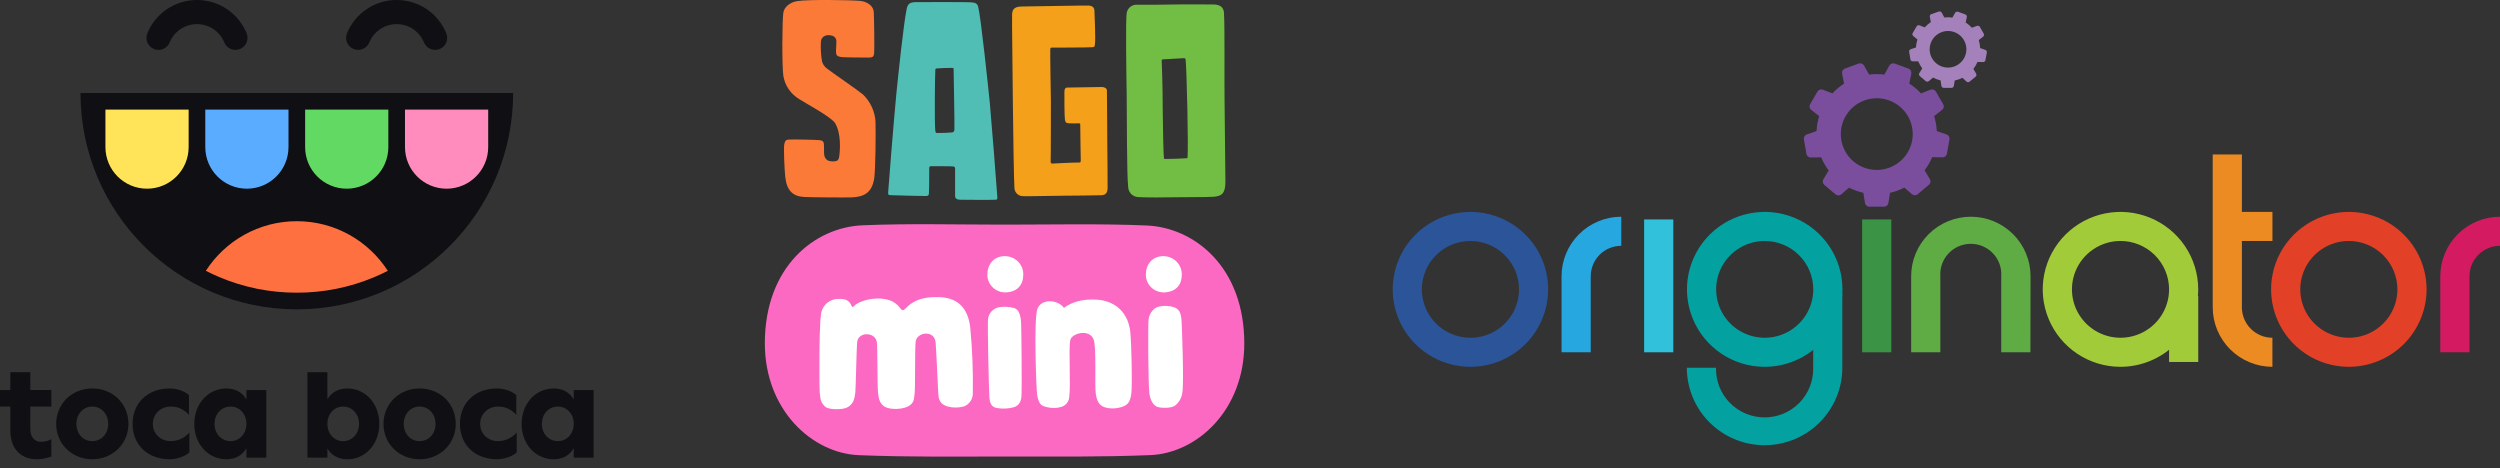 <svg width="219" height="41" viewBox="0 0 219 41" fill="none" xmlns="http://www.w3.org/2000/svg">
<rect x="0" y="0" width="219" height="41" fill="#333333" stroke="none"/>
<path d="M38.151 37.135C38.151 36.254 37.548 35.616 36.76 35.616C35.971 35.616 35.368 36.254 35.368 37.135C35.368 38.016 35.971 38.643 36.76 38.643C37.548 38.643 38.151 38.005 38.151 37.135ZM39.924 37.135C39.924 38.886 38.533 40.231 36.759 40.231C34.984 40.231 33.593 38.886 33.593 37.135C33.593 35.385 34.961 34.029 36.759 34.029C38.556 34.029 39.924 35.362 39.924 37.135ZM31.452 37.135C31.452 36.254 30.849 35.616 30.061 35.616C29.273 35.616 28.681 36.254 28.681 37.135C28.681 38.017 29.284 38.643 30.061 38.643C30.837 38.643 31.452 38.005 31.452 37.135ZM33.227 37.135C33.227 38.921 31.997 40.231 30.433 40.231C29.655 40.231 29.03 39.895 28.681 39.28V40.091H26.93V32.602H28.681V34.978C29.03 34.364 29.655 34.028 30.433 34.028C31.998 34.028 33.227 35.338 33.227 37.135M21.587 37.135C21.587 36.254 20.984 35.616 20.196 35.616C19.408 35.616 18.793 36.254 18.793 37.135C18.793 38.016 19.419 38.643 20.196 38.643C20.972 38.643 21.587 38.005 21.587 37.135ZM21.587 34.167H23.326V40.091H21.587V39.257C21.239 39.895 20.602 40.231 19.824 40.231C18.259 40.231 17.018 38.921 17.018 37.135C17.018 35.35 18.258 34.029 19.824 34.029C20.602 34.029 21.239 34.364 21.587 35.002V34.168V34.167ZM43.628 38.643C42.747 38.643 42.062 38.005 42.062 37.135C42.062 36.266 42.746 35.616 43.628 35.616C44.231 35.616 44.788 35.837 45.228 36.346V34.608C44.741 34.179 44.022 34.028 43.535 34.028C41.657 34.028 40.288 35.257 40.288 37.135C40.288 39.013 41.656 40.23 43.535 40.23C43.999 40.23 44.753 40.079 45.263 39.639V37.888C44.846 38.363 44.266 38.641 43.628 38.641M50.26 37.135C50.26 36.254 49.657 35.616 48.869 35.616C48.081 35.616 47.466 36.254 47.466 37.135C47.466 38.016 48.093 38.643 48.869 38.643C49.646 38.643 50.26 38.005 50.26 37.135ZM52 34.167V40.091H50.26V39.257C49.913 39.895 49.275 40.231 48.498 40.231C46.933 40.231 45.692 38.921 45.692 37.135C45.692 35.35 46.932 34.029 48.498 34.029C49.276 34.029 49.913 34.364 50.26 35.002V34.168H52V34.167ZM2.655 32.602H0.904V34.167H0V35.616H0.904V37.68C0.904 39.431 1.925 40.231 3.235 40.231C3.629 40.231 4.092 40.138 4.499 39.987V38.468C4.278 38.596 3.989 38.7 3.583 38.7C3.119 38.7 2.655 38.387 2.655 37.587V35.616H4.499V34.166H2.655V32.601V32.602ZM14.954 38.643C14.073 38.643 13.389 38.005 13.389 37.135C13.389 36.266 14.073 35.616 14.954 35.616C15.557 35.616 16.114 35.837 16.554 36.346V34.608C16.067 34.179 15.348 34.028 14.861 34.028C12.983 34.028 11.614 35.257 11.614 37.135C11.614 39.013 12.982 40.23 14.861 40.23C15.325 40.23 16.079 40.079 16.589 39.639V37.888C16.172 38.363 15.592 38.641 14.954 38.641M9.477 37.135C9.477 36.254 8.874 35.616 8.085 35.616C7.297 35.616 6.694 36.254 6.694 37.135C6.694 38.016 7.297 38.643 8.085 38.643C8.874 38.643 9.477 38.005 9.477 37.135ZM11.25 37.135C11.25 38.886 9.859 40.231 8.085 40.231C6.31 40.231 4.919 38.886 4.919 37.135C4.919 35.385 6.288 34.029 8.085 34.029C9.882 34.029 11.25 35.362 11.25 37.135ZM13.481 4.291C13.613 4.346 13.749 4.371 13.883 4.371C14.299 4.371 14.693 4.124 14.861 3.717C15.262 2.743 16.202 2.114 17.255 2.114C18.308 2.114 19.248 2.743 19.649 3.717C19.818 4.124 20.212 4.371 20.627 4.371C20.761 4.371 20.898 4.346 21.029 4.291C21.569 4.069 21.826 3.451 21.604 2.912C20.874 1.143 19.167 0 17.255 0C15.342 0 13.635 1.143 12.907 2.911C12.684 3.451 12.941 4.069 13.481 4.291M44.951 8.146H7.049C7.049 18.613 15.534 27.098 26 27.098C36.467 27.098 44.952 18.613 44.952 8.146M30.399 2.911C31.128 1.143 32.835 0 34.748 0C36.661 0 38.367 1.143 39.096 2.911C39.318 3.451 39.061 4.069 38.521 4.291C38.389 4.345 38.252 4.37 38.119 4.37C37.704 4.37 37.31 4.124 37.141 3.716C36.74 2.742 35.8 2.113 34.747 2.113C33.694 2.113 32.754 2.743 32.353 3.716C32.185 4.124 31.79 4.37 31.375 4.37C31.241 4.37 31.105 4.345 30.973 4.291C30.434 4.069 30.176 3.45 30.398 2.911" fill="#101014"/>
<path d="M19.192 24.266C18.797 24.099 18.41 23.918 18.031 23.724C19.718 21.109 22.657 19.377 26 19.377C29.344 19.377 32.282 21.109 33.97 23.724C33.591 23.918 33.204 24.099 32.809 24.266C30.654 25.177 28.363 25.64 26 25.64C23.638 25.64 21.347 25.177 19.192 24.266Z" fill="#FF7040"/>
<path d="M16.525 12.884C16.525 14.897 14.894 16.529 12.88 16.529C10.867 16.529 9.236 14.897 9.236 12.884V9.604H16.525V12.884Z" fill="#FFE359"/>
<path d="M25.272 12.884C25.272 14.897 23.64 16.529 21.627 16.529C19.614 16.529 17.983 14.897 17.983 12.884V9.604H25.272V12.884Z" fill="#59ACFF"/>
<path d="M34.019 12.884C34.019 14.897 32.387 16.529 30.374 16.529C28.361 16.529 26.729 14.897 26.729 12.884V9.604H34.019V12.884Z" fill="#62D962"/>
<path d="M42.766 12.884C42.766 14.897 41.134 16.529 39.121 16.529C37.108 16.529 35.477 14.897 35.477 12.884V9.604H42.766V12.884Z" fill="#FF8CBC"/>
<g clip-path="url(#clip0_1049_10591)">
<path d="M87.775 39.99C92.228 39.99 96.189 40.044 100.75 39.869C104.85 39.711 109 35.938 109 30.095C109 23.328 104.575 19.93 100.457 19.753C96.412 19.579 91.982 19.678 88.128 19.678H87.866C84.01 19.678 79.58 19.563 75.535 19.737C71.425 19.914 67 23.308 67 30.08C67 35.92 71.15 39.718 75.25 39.874C79.811 40.051 83.764 39.99 88.225 39.99H87.775Z" fill="#FC69C3"/>
<path d="M100.617 27.962C100.695 27.45 101.044 26.937 101.562 26.848C102.013 26.754 102.481 26.785 102.914 26.937C103.378 27.145 103.478 27.542 103.512 28.218C103.535 28.681 103.721 33.44 103.58 34.322C103.562 34.557 103.495 34.786 103.383 34.995C103.27 35.204 103.115 35.388 102.927 35.535C102.582 35.776 101.73 35.758 101.395 35.646C101.059 35.533 100.795 35.133 100.695 34.532C100.575 33.825 100.559 28.338 100.617 27.962ZM101.911 22.439C100.931 22.439 100.378 23.175 100.378 24.038C100.373 24.249 100.412 24.459 100.493 24.655C100.574 24.851 100.695 25.028 100.85 25.176C101.004 25.324 101.188 25.439 101.39 25.514C101.592 25.589 101.808 25.623 102.024 25.613C103.027 25.559 103.525 24.934 103.525 24.076C103.532 23.864 103.496 23.653 103.419 23.455C103.341 23.257 103.224 23.076 103.073 22.923C102.922 22.77 102.742 22.649 102.542 22.566C102.343 22.483 102.128 22.44 101.911 22.439Z" fill="white"/>
<path d="M90.871 27.073C91.212 26.136 92.647 26.22 93.2 26.968C93.832 26.494 94.801 26.153 96.119 26.253C97.89 26.384 98.875 27.588 99.016 29.114C99.131 30.375 99.184 33.584 99.116 34.342C99.061 34.969 98.903 35.367 98.531 35.543C98.082 35.751 97.579 35.823 97.088 35.751C96.619 35.666 96.142 35.53 95.996 34.539C95.878 33.748 96.069 30.408 95.799 29.732C95.414 28.766 93.876 29.201 93.756 29.791C93.591 30.602 93.819 33.779 93.661 34.803C93.646 34.992 93.573 35.173 93.453 35.322C93.333 35.471 93.17 35.582 92.985 35.641C92.583 35.762 92.155 35.774 91.746 35.674C91.348 35.566 91.013 35.564 90.856 34.596C90.774 34.096 90.554 27.939 90.871 27.073Z" fill="white"/>
<path d="M86.551 27.962C86.574 27.712 86.678 27.475 86.849 27.287C87.019 27.098 87.246 26.968 87.497 26.914C87.945 26.842 88.403 26.866 88.841 26.983C89.255 27.111 89.401 27.598 89.446 28.226C89.48 28.689 89.527 33.965 89.48 34.706C89.443 35.3 89.163 35.543 88.849 35.664C88.348 35.805 87.821 35.831 87.308 35.74C86.997 35.676 86.724 35.505 86.674 34.846C86.619 34.124 86.494 28.338 86.551 27.962ZM88.026 22.439C87.046 22.439 86.494 23.175 86.494 24.038C86.488 24.249 86.527 24.459 86.608 24.655C86.689 24.851 86.811 25.028 86.965 25.176C87.12 25.324 87.303 25.439 87.505 25.514C87.707 25.589 87.923 25.623 88.139 25.613C89.142 25.559 89.637 24.934 89.637 24.076C89.645 23.864 89.61 23.653 89.532 23.455C89.455 23.257 89.338 23.076 89.187 22.923C89.037 22.77 88.857 22.649 88.657 22.566C88.458 22.483 88.243 22.44 88.026 22.439Z" fill="white"/>
<path d="M74.927 34.368C74.844 35.136 74.665 35.418 74.265 35.664C73.864 35.91 72.601 35.92 72.281 35.62C71.962 35.32 71.854 35.08 71.807 34.352C71.771 33.75 71.786 31.686 71.786 31.089C71.786 30.492 71.805 28.12 71.944 27.378C72.015 27.042 72.202 26.741 72.473 26.523C72.744 26.306 73.084 26.186 73.434 26.184C74.246 26.153 74.443 26.44 74.618 26.832C74.655 26.914 74.736 26.904 74.794 26.832C75.111 26.458 76.051 26.153 76.89 26.148C78.462 26.148 78.802 26.991 78.944 27.096C79.085 27.201 79.124 27.191 79.245 27.096C79.546 26.855 80.101 25.959 82.265 26.028C83.989 26.082 84.804 27.078 84.993 28.684C85.177 30.588 85.252 32.501 85.218 34.414C85.23 34.664 85.163 34.913 85.026 35.126C84.89 35.338 84.689 35.504 84.453 35.602C83.972 35.735 83.462 35.735 82.981 35.602C82.629 35.469 82.237 35.31 82.195 34.524C82.163 34.058 82.045 31.115 81.962 30.021C81.878 28.884 80.34 29.066 80.212 29.911C80.138 30.392 80.183 33.863 80.128 34.398C80.07 34.998 80.057 35.259 79.664 35.533C79.19 35.863 77.961 35.958 77.432 35.582C76.989 35.267 76.953 34.749 76.908 34.301C76.848 33.633 76.887 30.459 76.811 29.959C76.675 29.071 75.158 29.02 75.082 30.003C75.032 30.597 74.967 33.981 74.927 34.368Z" fill="white"/>
<path d="M75.326 0.077C75.931 0.128 76.502 0.489 76.541 1.037C76.575 1.498 76.612 4.462 76.573 4.695C76.533 4.928 76.484 5.041 76.119 5.041C75.797 5.041 73.843 5.041 73.625 4.987C73.322 4.923 73.232 4.838 73.232 4.492C73.232 4.282 73.277 3.809 73.264 3.639C73.273 3.525 73.241 3.412 73.173 3.318C73.106 3.225 73.007 3.157 72.894 3.127C72.696 3.063 72.482 3.063 72.284 3.127C72.173 3.172 72.078 3.249 72.011 3.347C71.944 3.445 71.909 3.56 71.909 3.678C71.881 4.241 71.912 4.805 72.004 5.361C72.07 5.624 72.229 5.856 72.454 6.014C72.847 6.326 75.179 7.919 75.598 8.278C76.243 8.905 76.633 9.741 76.693 10.629C76.706 11.078 76.711 12.112 76.693 13.139C76.675 14.166 76.638 15.188 76.591 15.552C76.4 16.963 75.614 17.24 74.618 17.289C74.175 17.309 70.951 17.289 70.453 17.255C69.478 17.207 68.918 16.728 68.784 15.463C68.716 14.799 68.632 12.922 68.706 12.62C68.779 12.317 68.834 12.238 69.159 12.223C69.484 12.207 71.469 12.24 71.815 12.279C72.019 12.304 72.145 12.381 72.166 12.558C72.206 12.86 72.166 13.301 72.198 13.557C72.208 13.662 72.244 13.764 72.302 13.853C72.361 13.943 72.441 14.017 72.535 14.069C72.742 14.139 72.962 14.158 73.177 14.123C73.374 14.097 73.479 13.992 73.518 13.695C73.597 13.104 73.696 11.695 73.154 10.786C72.839 10.258 70.427 8.959 70.01 8.68C69.645 8.461 69.332 8.168 69.093 7.82C68.854 7.472 68.694 7.078 68.624 6.664C68.493 5.771 68.514 1.734 68.624 1.091C68.703 0.633 69.172 0.202 69.845 0.097C70.838 -0.056 74.401 -0 75.326 0.077Z" fill="#FC7A38"/>
<path d="M87.358 17.161C87.358 16.969 86.792 9.848 86.711 9.046C86.606 8.001 85.925 1.475 85.689 0.594C85.6 0.274 85.422 0.23 85.016 0.2C84.744 0.177 80.775 0.179 80.225 0.187C79.674 0.195 79.512 0.353 79.42 0.807C79.163 2.049 78.718 6.265 78.527 8.147C78.328 10.197 77.806 16.6 77.801 16.881C77.801 17.081 77.828 17.086 78.063 17.099C78.488 17.125 80.895 17.171 81.113 17.171C81.409 17.171 81.375 16.966 81.375 16.825C81.411 16.428 81.388 14.917 81.401 14.707C81.401 14.602 81.443 14.563 81.584 14.558C81.828 14.558 83.321 14.558 83.497 14.579C83.672 14.599 83.667 14.712 83.667 14.809C83.667 14.907 83.667 17.01 83.667 17.163C83.667 17.368 83.795 17.491 84.089 17.496C84.382 17.501 86.86 17.522 87.209 17.496C87.418 17.483 87.366 17.368 87.358 17.161ZM83.607 11.27C83.607 11.403 83.607 11.572 83.405 11.6C83.143 11.633 82.457 11.654 82.179 11.649C82.022 11.649 81.959 11.672 81.933 11.462C81.854 10.798 81.901 6.595 81.933 6.178C81.933 6.047 81.933 6.014 82.069 5.993C82.205 5.973 83.203 5.937 83.366 5.947C83.528 5.957 83.536 5.947 83.538 6.109C83.549 7.036 83.625 10.604 83.607 11.27Z" fill="#51BEB5"/>
<path d="M88.66 1.229C88.686 0.896 88.786 0.594 89.446 0.571C89.792 0.571 95.21 0.469 95.396 0.487C95.697 0.52 95.857 0.648 95.872 0.935C95.885 1.17 95.972 3.404 95.925 3.788C95.898 4.024 95.906 4.121 95.728 4.134C95.225 4.172 92.359 4.167 92.155 4.172C92.055 4.172 92.019 4.172 92.006 4.3C91.985 4.515 92.045 8.301 92.058 8.775C92.058 9.177 92.058 13.823 92.037 14.092C92.037 14.233 92.037 14.335 92.181 14.328C92.325 14.32 94.217 14.225 94.526 14.238C94.644 14.238 94.675 14.213 94.675 14.028C94.675 13.567 94.623 11.628 94.631 11.008C94.631 10.909 94.649 10.803 94.539 10.803C94.379 10.803 93.915 10.821 93.666 10.803C93.418 10.786 93.326 10.747 93.287 10.483C93.242 10.163 93.234 8.462 93.242 8.053C93.25 7.643 93.425 7.661 93.64 7.668C93.811 7.668 96.331 7.62 96.488 7.622C96.75 7.622 96.954 7.712 96.967 7.937C96.986 8.327 96.986 12.225 96.999 12.589C97.012 12.952 97.03 16.034 97.025 16.454C97.025 16.966 96.784 17.081 96.501 17.102C96.218 17.122 93.659 17.14 93.095 17.145C92.456 17.145 90.08 17.204 89.653 17.184C89.46 17.192 89.27 17.128 89.124 17.004C88.978 16.88 88.886 16.706 88.867 16.518C88.825 16.262 88.744 11.139 88.728 9.09C88.707 6.403 88.637 1.56 88.66 1.229Z" fill="#F4A01A"/>
<path d="M107.271 8.826C107.242 6.649 107.302 2.472 107.219 1.106C107.192 0.681 106.917 0.392 106.302 0.392C105.882 0.392 103.585 0.371 103.016 0.392C102.448 0.412 99.959 0.425 99.663 0.417C99.437 0.391 99.21 0.453 99.029 0.589C98.849 0.725 98.73 0.924 98.699 1.145C98.597 1.716 98.668 6.457 98.699 8.352C98.723 10.13 98.699 15.211 98.83 16.402C98.84 16.619 98.93 16.825 99.082 16.983C99.235 17.14 99.44 17.239 99.661 17.261C100.098 17.312 102.312 17.299 103.066 17.279C103.695 17.263 105.636 17.279 106.247 17.24C106.993 17.197 107.334 16.984 107.347 15.975C107.344 15.096 107.297 10.783 107.271 8.826ZM104.03 13.757C104.03 13.846 104.03 13.851 103.949 13.862C103.711 13.887 102.241 13.936 102.039 13.926C101.987 13.926 101.966 13.91 101.958 13.844C101.921 13.498 101.864 11.283 101.853 9.543C101.853 7.448 101.767 5.458 101.767 5.381C101.767 5.245 101.746 5.207 101.887 5.199C102.089 5.184 103.527 5.097 103.666 5.097C103.805 5.097 103.839 5.097 103.863 5.245C103.902 5.502 103.973 7.576 104.015 9.6C104.054 11.472 104.067 13.337 104.03 13.757Z" fill="#72BE44"/>
</g>
<g clip-path="url(#clip1_1049_10591)">
<path d="M128.81 32.133C127.464 32.133 126.147 31.736 125.027 30.99C123.907 30.245 123.035 29.185 122.519 27.946C122.003 26.706 121.868 25.342 122.13 24.026C122.393 22.71 123.041 21.501 123.993 20.552C124.945 19.603 126.158 18.956 127.478 18.694C128.799 18.431 130.168 18.565 131.413 19.077C132.657 19.59 133.721 20.459 134.47 21.574C135.219 22.689 135.62 24 135.621 25.342C135.62 27.142 134.903 28.868 133.626 30.142C132.349 31.415 130.617 32.131 128.81 32.133ZM128.81 21.109C127.969 21.109 127.146 21.358 126.446 21.824C125.746 22.29 125.201 22.952 124.879 23.727C124.557 24.502 124.473 25.355 124.638 26.177C124.802 27 125.208 27.755 125.804 28.347C126.399 28.94 127.158 29.343 127.984 29.506C128.81 29.669 129.665 29.584 130.443 29.263C131.22 28.941 131.884 28.397 132.351 27.699C132.818 27.001 133.066 26.181 133.065 25.342C133.062 24.219 132.613 23.143 131.815 22.35C131.018 21.556 129.937 21.11 128.81 21.109Z" fill="#2B5499"/>
<path d="M205.758 32.133C204.412 32.133 203.095 31.736 201.975 30.99C200.855 30.245 199.982 29.185 199.467 27.946C198.951 26.706 198.816 25.342 199.078 24.026C199.341 22.71 199.989 21.501 200.941 20.552C201.893 19.603 203.105 18.956 204.426 18.694C205.747 18.431 207.116 18.565 208.361 19.077C209.605 19.59 210.669 20.459 211.418 21.574C212.167 22.689 212.568 24 212.569 25.342C212.568 27.142 211.85 28.868 210.574 30.142C209.297 31.415 207.565 32.131 205.758 32.133ZM205.758 21.109C204.917 21.109 204.094 21.358 203.394 21.824C202.694 22.29 202.149 22.952 201.827 23.727C201.505 24.502 201.421 25.355 201.586 26.177C201.75 27 202.156 27.755 202.752 28.347C203.347 28.94 204.106 29.343 204.932 29.506C205.757 29.669 206.613 29.584 207.39 29.263C208.168 28.941 208.832 28.397 209.299 27.699C209.766 27.001 210.014 26.181 210.013 25.342C210.011 24.219 209.562 23.143 208.764 22.349C207.966 21.556 206.886 21.11 205.758 21.109Z" fill="#E34028"/>
<path d="M154.578 32.133C153.231 32.131 151.916 31.732 150.798 30.985C149.679 30.238 148.808 29.178 148.294 27.938C147.78 26.698 147.647 25.335 147.91 24.019C148.174 22.704 148.823 21.496 149.775 20.548C150.727 19.6 151.94 18.954 153.261 18.693C154.581 18.431 155.95 18.565 157.194 19.078C158.438 19.591 159.501 20.46 160.25 21.575C160.998 22.69 161.398 24.001 161.399 25.342C161.399 26.235 161.222 27.118 160.879 27.942C160.536 28.766 160.034 29.515 159.4 30.145C158.767 30.776 158.015 31.276 157.187 31.617C156.36 31.958 155.473 32.134 154.578 32.133ZM154.578 21.109C153.736 21.111 152.915 21.362 152.216 21.829C151.518 22.296 150.974 22.96 150.654 23.735C150.334 24.51 150.252 25.362 150.418 26.184C150.584 27.006 150.99 27.76 151.586 28.351C152.182 28.943 152.941 29.345 153.766 29.507C154.592 29.669 155.447 29.584 156.224 29.262C157 28.94 157.664 28.395 158.13 27.698C158.596 27 158.845 26.18 158.844 25.342C158.841 24.218 158.39 23.14 157.59 22.346C156.79 21.552 155.707 21.107 154.578 21.109Z" fill="#03A2A1"/>
<path d="M154.578 39C152.772 38.998 151.04 38.283 149.764 37.011C148.487 35.739 147.769 34.014 147.767 32.215H150.323C150.308 32.781 150.408 33.344 150.615 33.871C150.822 34.398 151.133 34.879 151.53 35.284C151.927 35.69 152.401 36.012 152.925 36.232C153.448 36.452 154.011 36.565 154.579 36.565C155.147 36.565 155.71 36.452 156.234 36.232C156.757 36.012 157.231 35.69 157.628 35.284C158.025 34.879 158.336 34.398 158.543 33.871C158.75 33.344 158.85 32.781 158.835 32.215V25.751H161.388V32.215C161.387 34.014 160.669 35.739 159.392 37.011C158.115 38.283 156.383 38.998 154.578 39Z" fill="#03A2A1"/>
<path d="M165.679 19.223H163.124V30.86H165.679V19.223Z" fill="#3B9445"/>
<path d="M185.751 32.133C184.404 32.133 183.088 31.735 181.969 30.989C180.849 30.243 179.977 29.184 179.462 27.944C178.946 26.704 178.812 25.34 179.074 24.024C179.337 22.709 179.985 21.5 180.937 20.551C181.889 19.602 183.102 18.956 184.423 18.693C185.743 18.431 187.113 18.565 188.357 19.078C189.601 19.59 190.665 20.459 191.414 21.574C192.163 22.689 192.563 24.001 192.564 25.342C192.564 27.143 191.846 28.869 190.568 30.142C189.291 31.416 187.558 32.132 185.751 32.133ZM185.751 21.109C184.91 21.11 184.087 21.36 183.388 21.826C182.689 22.293 182.145 22.956 181.824 23.731C181.503 24.506 181.42 25.358 181.585 26.18C181.75 27.003 182.156 27.757 182.752 28.349C183.348 28.942 184.107 29.344 184.932 29.507C185.758 29.669 186.613 29.584 187.39 29.262C188.167 28.94 188.831 28.396 189.298 27.698C189.764 27.001 190.013 26.181 190.011 25.342C190.008 24.218 189.558 23.142 188.76 22.348C187.961 21.554 186.879 21.109 185.751 21.109Z" fill="#A2CB39"/>
<path d="M192.567 25.938H190.011V31.708H192.567V25.938Z" fill="#A2CB39"/>
<path d="M146.582 19.223H144.026V30.86H146.582V19.223Z" fill="#31C1DA"/>
<path d="M177.865 30.86H175.309V24.195C175.333 23.831 175.282 23.467 175.158 23.124C175.035 22.781 174.842 22.467 174.592 22.201C174.342 21.935 174.04 21.723 173.704 21.578C173.369 21.433 173.007 21.359 172.641 21.359C172.276 21.359 171.914 21.433 171.578 21.578C171.243 21.723 170.941 21.935 170.691 22.201C170.441 22.467 170.248 22.781 170.124 23.124C170.001 23.467 169.95 23.831 169.973 24.195V30.86H167.418V24.195C167.418 22.813 167.969 21.488 168.949 20.511C169.93 19.534 171.26 18.985 172.647 18.985C174.034 18.985 175.364 19.534 176.345 20.511C177.325 21.488 177.876 22.813 177.876 24.195L177.865 30.86Z" fill="#5FAC45"/>
<path d="M139.348 30.86H136.792V24.198C136.793 22.816 137.345 21.491 138.326 20.513C139.307 19.536 140.637 18.986 142.024 18.985V21.531C141.314 21.531 140.633 21.812 140.132 22.312C139.63 22.812 139.348 23.491 139.348 24.198V30.86Z" fill="#27A7DF"/>
<path d="M216.326 30.86H213.771V24.198C213.772 22.816 214.324 21.492 215.304 20.514C216.284 19.537 217.613 18.987 219 18.985V21.531C218.291 21.532 217.611 21.813 217.109 22.313C216.608 22.813 216.326 23.491 216.326 24.198V30.86Z" fill="#D41B62"/>
<path d="M199.066 18.562H195.055V21.109H199.066V18.562Z" fill="#EC8B22"/>
<path d="M199.063 32.133C197.677 32.132 196.347 31.582 195.367 30.606C194.387 29.629 193.835 28.305 193.834 26.923V13.534H196.389V26.923C196.39 27.63 196.672 28.307 197.173 28.806C197.675 29.305 198.354 29.586 199.063 29.587V32.133Z" fill="#EC8B22"/>
<path d="M158.021 12.213L158.245 13.487C158.263 13.573 158.31 13.651 158.379 13.708C158.447 13.764 158.533 13.796 158.622 13.797L159.535 13.78C159.704 14.191 159.926 14.577 160.195 14.931L159.723 15.711C159.68 15.789 159.664 15.879 159.679 15.966C159.694 16.053 159.738 16.133 159.804 16.192L160.798 17.032C160.867 17.088 160.954 17.118 161.043 17.118C161.132 17.118 161.218 17.088 161.287 17.032L161.978 16.436C162.374 16.64 162.795 16.793 163.23 16.889L163.374 17.787C163.389 17.875 163.434 17.954 163.502 18.013C163.57 18.071 163.655 18.104 163.744 18.106H165.042C165.133 18.105 165.22 18.073 165.29 18.015C165.36 17.957 165.407 17.876 165.424 17.787L165.567 16.889C166.002 16.792 166.423 16.64 166.82 16.436L167.496 17.018C167.566 17.074 167.652 17.104 167.741 17.104C167.83 17.104 167.916 17.074 167.985 17.018L168.982 16.178C169.048 16.119 169.092 16.039 169.106 15.952C169.121 15.864 169.105 15.774 169.061 15.697L168.592 14.916C168.862 14.563 169.087 14.176 169.26 13.767L170.17 13.783C170.259 13.782 170.345 13.751 170.414 13.694C170.483 13.638 170.531 13.56 170.549 13.473L170.774 12.2C170.787 12.112 170.769 12.022 170.724 11.945C170.678 11.869 170.608 11.81 170.524 11.78L169.662 11.483C169.64 11.039 169.563 10.599 169.431 10.174L170.139 9.614C170.207 9.557 170.253 9.478 170.269 9.391C170.286 9.304 170.271 9.213 170.229 9.136L169.58 8.016C169.534 7.941 169.463 7.883 169.379 7.854C169.295 7.824 169.204 7.824 169.12 7.854L168.277 8.181C167.974 7.855 167.63 7.567 167.255 7.325L167.432 6.433C167.446 6.345 167.43 6.256 167.386 6.179C167.342 6.102 167.273 6.042 167.19 6.01L165.969 5.565C165.884 5.538 165.793 5.54 165.71 5.571C165.627 5.602 165.557 5.66 165.511 5.736L165.07 6.533C164.627 6.477 164.179 6.477 163.736 6.533L163.284 5.736C163.238 5.66 163.168 5.601 163.085 5.57C163.002 5.539 162.91 5.537 162.826 5.565L161.607 6.01C161.524 6.042 161.455 6.101 161.411 6.178C161.367 6.255 161.351 6.345 161.366 6.433L161.54 7.325C161.164 7.567 160.821 7.855 160.518 8.181L159.675 7.854C159.591 7.824 159.5 7.823 159.416 7.853C159.332 7.883 159.26 7.94 159.214 8.016L158.563 9.136C158.521 9.214 158.507 9.304 158.523 9.391C158.54 9.478 158.585 9.556 158.653 9.614L159.36 10.174C159.229 10.599 159.152 11.039 159.13 11.483L158.268 11.78C158.182 11.811 158.11 11.872 158.065 11.952C158.019 12.031 158.004 12.124 158.021 12.213ZM161.253 11.749C161.253 11.128 161.437 10.521 161.783 10.004C162.129 9.488 162.62 9.085 163.196 8.847C163.771 8.609 164.405 8.546 165.016 8.666C165.628 8.787 166.189 9.086 166.631 9.524C167.072 9.963 167.372 10.522 167.494 11.131C167.616 11.74 167.555 12.371 167.317 12.945C167.079 13.519 166.675 14.01 166.157 14.355C165.639 14.7 165.03 14.885 164.407 14.886C163.993 14.886 163.583 14.806 163.201 14.649C162.818 14.491 162.47 14.26 162.177 13.969C161.884 13.678 161.652 13.332 161.493 12.951C161.335 12.57 161.253 12.161 161.253 11.749Z" fill="#7A4E9D"/>
<path d="M167.241 4.524L167.353 5.207C167.363 5.253 167.387 5.295 167.424 5.325C167.46 5.356 167.505 5.373 167.553 5.375H168.038C168.127 5.595 168.246 5.802 168.389 5.99L168.134 6.405C168.109 6.445 168.1 6.493 168.107 6.54C168.114 6.587 168.138 6.63 168.173 6.662L168.698 7.11C168.735 7.139 168.781 7.156 168.829 7.156C168.876 7.156 168.923 7.139 168.96 7.11L169.33 6.796C169.541 6.906 169.764 6.99 169.996 7.045L170.066 7.527C170.075 7.573 170.099 7.615 170.135 7.646C170.17 7.677 170.215 7.695 170.263 7.697H170.956C171.004 7.696 171.049 7.679 171.086 7.648C171.122 7.618 171.147 7.576 171.156 7.529L171.237 7.051C171.47 7.002 171.696 6.923 171.908 6.816L172.271 7.154C172.307 7.185 172.354 7.201 172.401 7.201C172.449 7.201 172.495 7.185 172.532 7.154L173.065 6.718C173.101 6.687 173.126 6.644 173.135 6.598C173.143 6.551 173.136 6.502 173.113 6.461L172.869 6.035C173.015 5.848 173.136 5.643 173.231 5.425L173.717 5.439C173.765 5.439 173.811 5.423 173.849 5.393C173.886 5.363 173.912 5.321 173.922 5.274L174.048 4.597C174.055 4.551 174.047 4.503 174.023 4.463C174 4.422 173.963 4.39 173.919 4.373L173.459 4.208C173.45 3.971 173.412 3.736 173.343 3.509L173.725 3.209C173.762 3.179 173.787 3.137 173.796 3.091C173.805 3.044 173.798 2.996 173.776 2.954L173.436 2.353C173.412 2.312 173.375 2.281 173.33 2.265C173.286 2.248 173.237 2.248 173.192 2.263L172.734 2.431C172.575 2.255 172.394 2.1 172.195 1.97L172.293 1.494C172.301 1.447 172.293 1.4 172.27 1.358C172.247 1.317 172.211 1.285 172.167 1.267L171.518 1.027C171.473 1.012 171.424 1.012 171.38 1.029C171.336 1.045 171.298 1.076 171.274 1.116L171.032 1.539C170.915 1.522 170.797 1.513 170.678 1.511C170.559 1.51 170.44 1.517 170.322 1.53L170.091 1.102C170.067 1.062 170.03 1.03 169.985 1.014C169.941 0.997 169.892 0.996 169.847 1.01L169.181 1.239C169.138 1.256 169.101 1.288 169.077 1.329C169.054 1.369 169.045 1.417 169.052 1.463L169.139 1.939C168.943 2.07 168.762 2.224 168.603 2.398L168.148 2.219C168.103 2.203 168.055 2.203 168.01 2.218C167.965 2.233 167.926 2.263 167.901 2.303L167.55 2.896C167.526 2.937 167.518 2.986 167.526 3.032C167.534 3.079 167.559 3.122 167.595 3.153L167.968 3.461C167.895 3.687 167.851 3.921 167.836 4.158L167.376 4.312C167.333 4.327 167.296 4.356 167.271 4.395C167.247 4.433 167.236 4.479 167.241 4.524ZM169.038 4.298C169.042 3.981 169.14 3.672 169.32 3.411C169.5 3.149 169.754 2.947 170.049 2.829C170.344 2.711 170.668 2.683 170.979 2.748C171.291 2.814 171.576 2.97 171.798 3.196C172.02 3.423 172.17 3.71 172.229 4.022C172.288 4.333 172.252 4.655 172.127 4.947C172.002 5.238 171.793 5.486 171.527 5.66C171.261 5.833 170.949 5.924 170.631 5.921C170.419 5.918 170.21 5.875 170.015 5.792C169.821 5.709 169.644 5.589 169.497 5.438C169.349 5.287 169.232 5.109 169.153 4.913C169.075 4.718 169.036 4.508 169.038 4.298Z" fill="#A481BA"/>
</g>
<defs>
<clipPath id="clip0_1049_10591">
<rect width="42" height="40" fill="white" transform="translate(67)"/>
</clipPath>
<clipPath id="clip1_1049_10591">
<rect width="97" height="38" fill="white" transform="translate(122 1)"/>
</clipPath>
</defs>
</svg>
